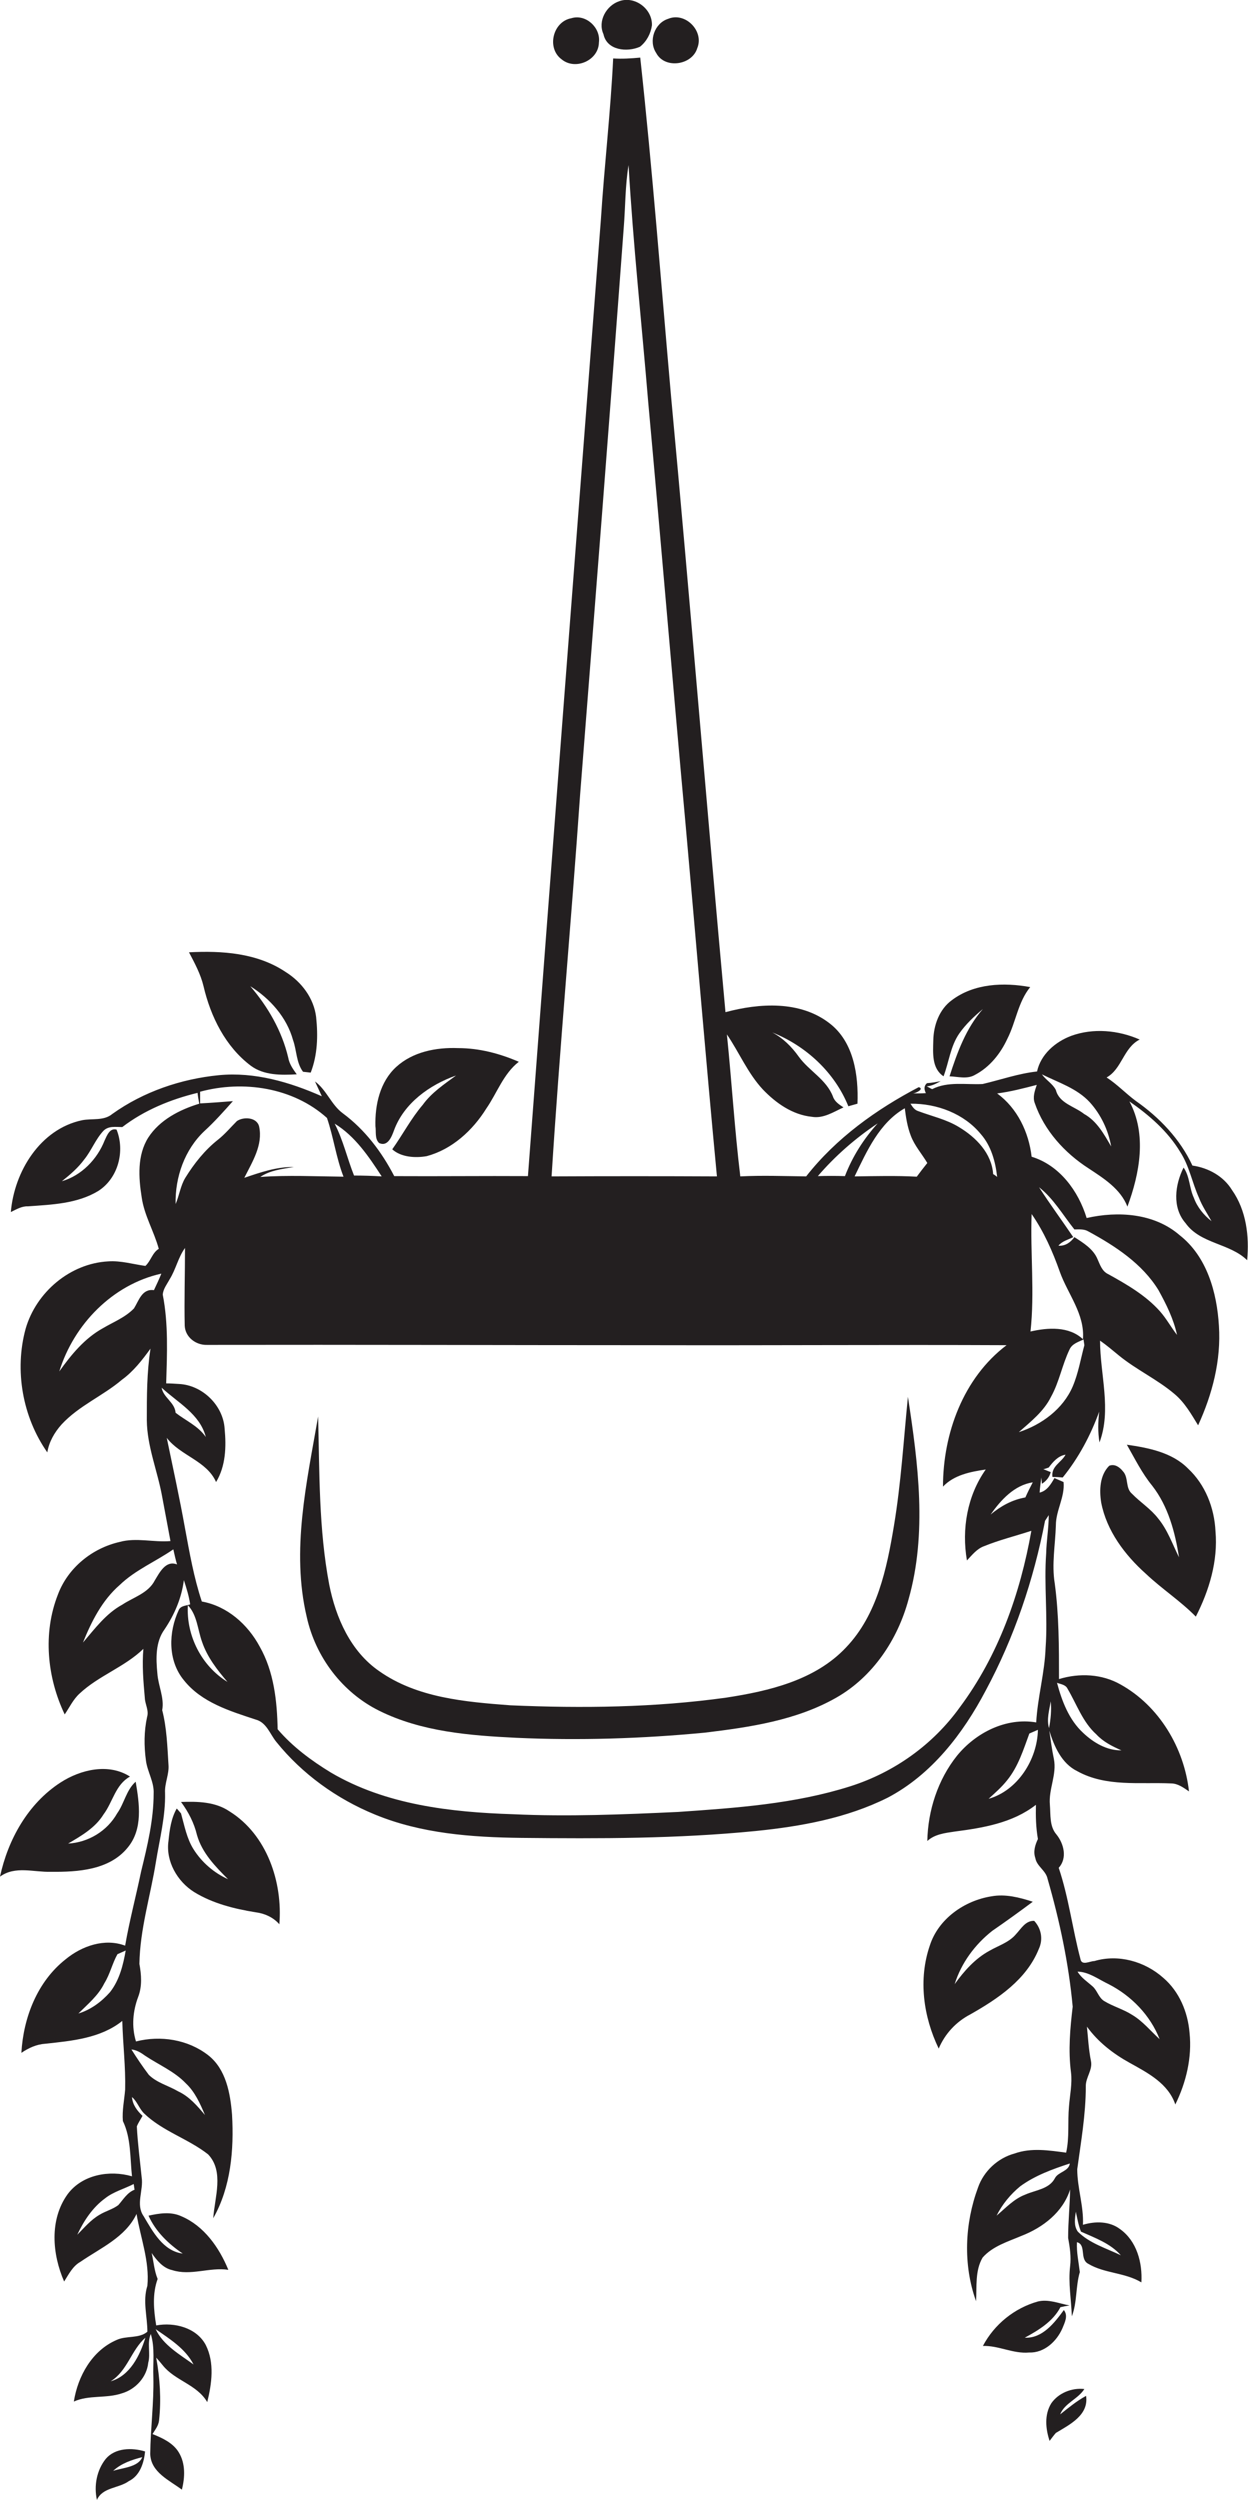 <?xml version="1.0" encoding="utf-8"?>
<!-- Generator: Adobe Illustrator 19.2.0, SVG Export Plug-In . SVG Version: 6.00 Build 0)  -->
<svg version="1.1" id="Layer_1" xmlns="http://www.w3.org/2000/svg" xmlns:xlink="http://www.w3.org/1999/xlink" x="0px" y="0px"
	 viewBox="0 0 437.8 876.8" style="enable-background:new 0 0 437.8 876.8;" xml:space="preserve">
<style type="text/css">
	.st0{fill:#231F20;}
</style>
<g>
	<path class="st0" d="M224.5,16.4c2.3-1.8,3.8-4.6,4.2-7.5c0.2-5.8-6-10.4-11.4-8.5c-4.6,1.5-7.7,7-5.6,11.6
		C212.9,17.7,220,18.4,224.5,16.4z"/>
	<path class="st0" d="M197,20.8c4.8,4,13,0.4,13.1-5.9c0.7-5.2-4.6-10.1-9.7-8.5C193.9,7.6,191.7,16.9,197,20.8z"/>
	<path class="st0" d="M244.6,16.9c2.5-6-4.2-12.8-10.2-10.3c-4.8,1.5-7,7.8-4.2,12C233.2,24.3,242.8,22.9,244.6,16.9z"/>
	<path class="st0" d="M418.8,420.1c-1.6-3.4-1.4-7.5-3.6-10.6c-3,6-4.1,14,0.7,19.5c5.2,7.3,15.5,7,21.6,13
		c0.8-8.4-0.3-17.5-5.3-24.6c-3-4.9-8.3-7.8-13.9-8.6c-4.3-9.3-11.6-16.9-19.9-22.7c-3.5-2.6-6.5-5.8-10.2-8.2
		c5.4-3,5.9-10.4,11.6-13.3c-7.5-3.3-16.3-4.1-24-1.3c-5.6,2.1-10.7,6.5-12,12.5c-6.5,0.7-12.7,2.9-19.1,4.4
		c-5.9,0.3-12.2-1-17.7,1.8c-0.7-0.3-1.3-0.7-1.9-1c1.8-0.1,3.4-1,4.9-1.8c-1.6,0.3-3.2,0.6-4.8,0.7c-1.2,1-1,2.3-0.4,3.5
		c-1.5,0.1-3,0.1-4.6,0.1c1,0,4.2-1.6,2.1-2.2c-14.9,7.8-29,17.9-39.5,31.3c-7.7-0.1-15.4-0.4-23.1,0c-2-16.5-3-33.2-4.7-49.8
		c4.3,6.3,7.3,13.6,12.6,19.3c4.6,4.8,10.4,8.9,17.2,9.6c4,0.7,7.6-1.7,11.1-3.3c-1.5-1-3.1-2-3.7-3.8c-2.3-6-8.4-9-12-14
		c-2.5-3.5-5.5-6.5-9.3-8.5c11.8,4.7,21.9,14,26.7,25.9c1.1-0.3,2.1-0.6,3.2-0.9c0.4-10-1.3-21.7-9.8-28.2
		c-10.3-8-24.6-7.1-36.5-3.9c-6.6-72-12.4-144.1-19.1-216.1c-3.5-39.6-6.5-79.2-10.8-118.7c-3.2,0.3-6.3,0.5-9.5,0.3
		c-0.9,18.8-3.1,37.6-4.3,56.4c-8.6,111.8-17.2,223.7-25.6,335.6c-15.6-0.1-31.3,0.1-46.9,0c-4.4-8.5-10.3-16.3-18-22
		c-4.1-3-5.7-8.2-9.8-11.2c0.8,1.7,1.6,3.5,2.4,5.2c-11.3-5-23.6-8.6-36.1-7.4c-13.3,1.3-26.5,5.8-37.4,13.6
		c-3,2.5-7.1,1.5-10.6,2.2c-14.7,3.1-23.8,18-25,32.2c1.9-0.9,3.8-2.1,6-2c8.4-0.6,17.3-0.9,24.7-5.4c7-4.5,9.4-14,6.4-21.5
		c-2.4-0.7-3.4,2.1-4.2,3.8c-2.6,6.6-8.1,12.3-15,14.3c2.9-2.3,5.7-4.7,7.9-7.7c2.5-3.1,3.9-7,6.7-10c1.8-1.8,4.3-1.3,6.6-1.3
		c7.7-5.9,16.9-9.7,26.4-12c0.1,1,0.4,2.8,0.6,3.8C63,389.2,56,392.8,52,399c-3.9,6.2-3.4,14-2.3,20.9c0.9,6.4,4.3,11.9,6,18.1
		c-2.3,1.4-2.8,4.3-4.7,6c-4.3-0.6-8.6-1.9-13-1.6c-13.4,0.7-25.3,10.8-29,23.6c-4,14.6-1.1,31,7.6,43.4c0.6-3.7,2.5-7,5-9.8
		c6.1-6.6,14.5-10,21.2-15.7c4-2.9,7.1-6.9,10-10.9c-1.3,8.3-1.3,16.7-1.3,25.1c0.1,9.3,3.8,17.9,5.4,26.9c1,5.2,1.9,10.3,2.9,15.5
		c-5.9,0.5-12-1.3-17.8,0.3c-9.7,2.2-18.2,9.1-21.7,18.5c-5.3,13.5-3.8,29,2.4,42c1.7-2.5,3-5.3,5.2-7.3c6.7-6.3,15.8-9.3,22.4-15.7
		c-0.5,5.7,0,11.5,0.5,17.2c0.1,2.3,1.5,4.4,0.8,6.7c-1.1,5-1.1,10.2-0.4,15.3c0.5,3.9,2.9,7.5,2.7,11.5c0,9.3-2.2,18.4-4.4,27.4
		c-1.8,8.7-4.1,17.3-5.6,26c-7.2-2.7-15.2,0.1-20.9,4.8C13.1,695,8.2,707.6,7.5,720c2.5-1.7,5.3-3,8.4-3.2c9.3-1,19.4-1.9,27-8
		c0.2,8,1.2,16.1,1,24.1c-0.3,3.7-1.1,7.3-0.8,11c2.9,6,2.5,12.9,3.2,19.4c-7.9-2.3-17.5-0.6-22.6,6.3c-6.4,8.9-5.4,21-1.2,30.6
		c1.6-2.5,3-5.4,5.7-6.9c7.1-4.9,15.8-8.6,19.7-16.8c1.4,8.4,4.6,16.6,3.8,25.2c-1.7,5.3,0,10.8,0,16.1c-2.9,2.5-7.4,1.3-10.8,2.9
		c-8.6,3.7-13.6,12.7-15,21.6c5.3-2.4,11.4-1,16.9-2.9c4.8-1.4,8.7-5.7,9.2-10.7c0.9-3.3-0.5-6.9,0.9-10.1
		c1.5,4.9,0.7,10.1,0.9,15.2c0.2,9-1,17.9-1.1,26.9c0.2,6.4,6.7,9.2,11.1,12.5c1.1-4.3,1.3-9.2-1.1-13.1c-2-3.3-5.7-5-9.2-6.4
		c0.9-1.5,2.1-2.9,2.3-4.8c0.8-7.4,0.3-14.8-1-22c0.8,0.9,1.6,1.8,2.3,2.7c4.3,5.4,12,6.7,15.6,12.9c1.6-6.5,2.6-13.8-0.5-20
		c-3.2-6.1-11-8.1-17.4-6.9c-0.9-5.4-1.4-11.1,0.5-16.3c-1.2-2.9-1.4-6.1-2.1-9.1c1.8,2.6,4,5.3,7.2,6c6.5,2.1,13.1-1.1,19.7-0.1
		c-3.2-7.8-8.5-15.4-16.5-18.8c-3.7-1.7-7.8-1-11.5-0.2c2.5,5.6,7,9.9,12,13.3c-6.9-0.9-10.5-7.7-13.7-13.1c-2.9-4.1,0-9.1-0.7-13.6
		c-0.6-6-1.4-11.9-1.7-17.9c0.5-1.3,1.3-2.4,2-3.7c-1.9-1.8-3.5-3.9-3.7-6.6c1.8,1.5,2.5,4,4.2,5.7c6.5,6.3,15.5,8.9,22.5,14.4
		c5.7,6,2.3,15.1,1.8,22.4c6.2-10.9,7.3-24,6.6-36.3c-0.6-7.5-2.1-16-8.4-20.9c-7.1-5.5-16.7-7-25.3-4.8c-1.6-5.2-1.1-10.7,0.8-15.7
		c1.4-3.7,1.1-7.7,0.4-11.5c0.2-12.2,3.9-23.9,5.8-35.8c1.3-8,3.4-16,3.2-24.2c-0.2-3.4,1.5-6.5,1.2-9.9c-0.4-6.4-0.6-12.9-2.2-19.1
		c0.8-4.4-1.4-8.5-1.7-12.9c-0.5-5.2-0.7-11,2.5-15.4c3.5-5.2,6-11,6.8-17.3c0.9,2.8,1.8,5.6,2.2,8.5c-1.4,0.5-3.3,0.4-4,2
		c-3.6,7.7-3.9,17.7,1.8,24.6c6.2,7.8,16.1,10.8,25.2,13.8c3.8,1,5,5.1,7.2,7.8c9.1,11.3,21.2,20,34.6,25.5c16.2,6.7,34,8,51.4,8.2
		c27.4,0.3,54.8,0.3,82.1-2.4c15.9-1.6,32-4.5,46.4-11.7c15.4-8.1,26.4-22.4,34.4-37.6c10-18.6,16.8-38.8,20.8-59.5
		c0.3-0.5,1-1.5,1.3-2c0,4.5-0.8,8.9-0.9,13.4c-0.8,11,0.6,22-0.2,33c-0.3,8.9-2.8,17.4-3.3,26.3c-10.6-1.8-21.2,3.6-27.8,11.7
		c-6.7,8.4-10.2,19.2-10.4,29.9c2.6-2.4,6.2-2.8,9.5-3.3c10-1.3,20.4-3,28.6-9.4c-0.1,4,0,8,0.7,12c-1,2.1-1.7,4.4-0.9,6.7
		c0.5,2.9,3.7,4.3,4.3,7.3c4.2,14.6,7.4,29.6,8.8,44.8c-0.9,7.6-1.6,15.3-0.6,23c0.5,4-0.4,8-0.7,12c-0.5,5.4,0.2,10.9-1,16.2
		c-6-0.8-12.2-1.8-18.1,0.3c-5.9,1.6-10.8,6.2-12.8,11.9c-4.7,12.7-5.3,27.1-0.7,39.9c0.3-5.1-0.4-10.7,2.3-15.3
		c3.5-4,8.9-5.6,13.6-7.6c7.5-2.9,14.6-8.3,17.1-16.3c-0.1,5.7-0.7,11.3-0.7,17c0.6,3.3,1.1,6.6,0.7,9.9c-0.7,5.9,0.4,11.7,0.6,17.6
		c1.9-4.9,1.3-10.4,2.8-15.5c-0.4-3.5-1.2-7-1-10.5c3.4,0.9,0.8,6,4,7.6c5.7,3.4,12.8,3,18.6,6.5c0.4-6.9-1.6-14.5-7.5-18.7
		c-3.7-2.8-8.7-2.8-13-1.5c0.3-6.6-2-12.9-2-19.5c1.3-9.6,3-19.2,3-29c-0.1-3.2,2.5-5.8,1.8-9c-0.8-4-1-8-1.4-12
		c3.9,5.4,9.2,9.5,15,12.7c6.3,3.5,13.5,7.2,16,14.6c3.8-7.7,5.9-16.5,5-25.1c-0.6-7.3-3.6-14.5-9.2-19.3
		c-6.5-5.8-15.8-8.4-24.2-5.9c-1.6,0-4.5,1.8-4.9-0.8c-2.8-10.6-4.1-21.5-7.6-31.9c3.1-3.4,1.8-8.5-0.8-11.7
		c-2.5-2.9-2-6.9-2.3-10.4c-0.5-5.5,2.5-10.6,1.4-16.1c-0.7-3.3-1.1-6.6-1.6-9.9c1.7,5.5,4.3,11.5,9.8,14.2
		c10.1,5.6,21.9,3.8,32.9,4.3c2.4,0,4.4,1.5,6.3,2.8c-1.7-15.3-10.5-30-24-37.5c-6.5-3.7-14.4-4.1-21.6-1.9c0-11.2,0-22.5-1.5-33.6
		c-1.1-6.7,0.2-13.5,0.4-20.3c0-5.3,3.2-9.9,2.7-15.2c-1.1-0.5-2.1-0.9-3.2-1.4c-1.2,2.1-2.6,4.5-5.2,5.1c0.1-1.8,0.4-3.5,0.6-5.3
		l0.2,2.2c1.5-0.9,2.7-2.4,3.1-4.1c-0.9-0.3-1.7-0.7-2.6-1c0.5-0.1,1.4-0.4,1.9-0.6c1.5-2,3.3-4.1,5.9-4.5c-1.5,2.8-5.1,4-4.6,7.8
		c0.9,0,2.7,0.1,3.6,0.2c5.6-6.9,9.8-14.8,12.8-23.1c-0.4,3.6-0.5,7.2,0.1,10.8c4.3-11.4,0.2-23.9,0.2-35.7c2.3,1.6,4.4,3.4,6.6,5.2
		c6.1,5,13.5,8.4,19.5,13.5c3.6,3,5.9,7.1,8.3,11c5-10.9,8.1-22.8,7.3-34.9c-0.7-11.7-4.2-24.3-13.8-31.8c-8.9-7.7-21.6-8.5-32.6-6
		c-2.9-9.5-9.5-18.5-19.3-21.5c-1-8.6-5-17-12.1-22.2c4.7-0.6,9.3-1.8,13.9-3c-0.7,2.1-1.5,4.3-0.7,6.4c3.3,9.6,10.5,17.5,18.9,22.9
		c5.3,3.5,11.2,7.2,13.6,13.4c4.3-11.6,6.9-25.4,0.7-36.9c6.9,4.8,13.4,10.4,17.8,17.7c3.2,4.9,4.2,10.8,6.6,16.1
		c1.1,2.9,2.9,5.5,4.4,8.2C422.3,426.2,420,423.4,418.8,420.1z M38.8,835.2c5.9-3.6,7.2-10.9,12.2-15.3
		C49.1,826.1,45.6,833.3,38.8,835.2z M67.9,829.3c-4.8-3.5-10.7-6.8-13.3-12.4C59.6,820.4,65,823.7,67.9,829.3z M38.6,698.7
		c-3,3.4-6.8,6.2-11.1,7.5c3.3-3.3,7-6.3,9.1-10.6c2-3.2,2.8-7,4.6-10.2c0.7-0.3,2.2-1,2.9-1.3C43.2,689.2,41.9,694.5,38.6,698.7z
		 M46.9,766c0.1,0.5,0.2,1.5,0.3,2c-2.6,1-4,3.5-5.7,5.4c-2,1.5-4.5,2.1-6.6,3.4c-3.1,1.8-5.3,4.5-7.8,7c2.3-4.9,5.4-9.6,9.8-12.8
		C39.8,768.7,43.6,767.7,46.9,766z M50.9,721c4.8,3.2,10.3,5.5,14.3,9.7c3.2,3,5,7.1,6.7,11.1c-2.7-3.2-5.5-6.5-9.4-8.3
		c-3.4-2-7.5-3-10.3-5.8c-2.2-2.9-4.2-5.9-6.1-8.9C47.9,719,49.4,719.9,50.9,721z M346.8,630.9c2.3-2.1,4.6-4.1,6.5-6.5
		c3.9-4.8,5.7-10.7,7.8-16.4c1-0.4,2-0.9,3-1.3C363.9,617.1,357,628,346.8,630.9z M370.1,763.9c-2,3.9-6.8,4.2-10.4,5.8
		c-4,1.5-6.9,4.7-10.1,7.4c2-4,4.9-7.5,8.3-10.3c5.2-3.8,11.3-6,17.4-8C374.9,761.6,371.3,761.7,370.1,763.9z M388.9,695.9
		c8,4.1,14.6,10.9,17.9,19.3c-3.2-2.9-5.9-6.3-9.6-8.5c-3.1-2-6.8-3-9.9-4.9c-1.9-1.2-2.4-3.7-4-5.1c-1.9-1.7-4-3-5.3-5.2
		C382,691.6,385.3,694.2,388.9,695.9z M377.4,775.7c0.5,2.3,0.9,4.7,1.8,7c4.9,2.2,10.3,4.1,14,8.3c-5.2-2.5-11-4.2-15.1-8.3
		C376.6,780.6,377.1,778,377.4,775.7z M374.5,592.3c3.2,5.4,5.3,11.7,10.1,16c2.4,2.6,5.6,4.2,8.8,5.6c-5.1,0.1-9.8-2.7-13.4-6.1
		c-5-4.6-7.5-11.2-9.2-17.6C372,590.7,373.8,590.8,374.5,592.3z M368,606.1c-0.9-3.1,0.1-6.3,0.6-9.4
		C368.9,599.8,368.6,603,368,606.1z M344.1,397.8c3.6,4.1,5.1,9.6,5.7,15c-0.3-0.3-1-0.8-1.4-1c-0.5-7.3-6-12.9-12-16.5
		c-4.4-2.7-9.5-3.8-14.3-5.6c-1.3-0.4-2-1.5-2.7-2.6C328.7,387,338.2,390.6,344.1,397.8z M317.4,388.7c0.4,3.2,0.9,6.5,2.1,9.6
		c1.3,3.5,3.9,6.4,5.8,9.6c-1.3,1.6-2.5,3.2-3.7,4.8c-7.3-0.4-14.5-0.2-21.8-0.1C304.1,403.7,308.5,393.8,317.4,388.7z M307.9,394
		c-4.9,5.4-8.9,11.7-11.5,18.5c-3.2-0.1-6.4-0.1-9.5,0C293,405.4,300.1,399.2,307.9,394z M203.5,278.8
		c5.2-66.3,10.4-132.5,15.3-198.8c0.6-7.4,0.5-14.8,1.7-22.1c1.6,27.8,4.6,55.4,6.9,83.2c4.5,49.3,8.6,98.7,13.1,148
		c3.7,41.2,7.1,82.4,11,123.5c-19.3-0.1-38.7-0.1-58,0C196.3,367.9,200.4,323.4,203.5,278.8z M133.9,412.6c-3.2-0.2-6.5-0.3-9.7-0.3
		c-2.4-6-3.8-12.4-6.8-18.2C124.6,398.5,129.4,405.7,133.9,412.6z M71.7,396.7c3.6-3.3,6.8-6.9,10-10.5c-3.8,0.3-7.6,0.6-11.5,0.8
		c0-1.4,0-2.8,0-4.1c15.1-4.1,32.6-1.5,44.5,9.2c2.3,6.7,3.2,13.9,5.8,20.6c-9.7-0.1-19.5-0.6-29.2,0.1c3.5-2.4,7.8-2.8,11.8-3.5
		c-6.1-0.1-11.8,1.9-17.4,3.8c2.8-5.6,6.6-11.5,5.2-18c-0.8-3.3-5.5-3.5-7.8-1.9c-2.2,2.2-4.2,4.6-6.6,6.5
		c-4.7,3.7-8.4,8.4-11.5,13.4c-1.7,2.8-2.1,6.2-3.4,9.2C61.4,412.8,64.8,403.2,71.7,396.7z M54,452.5c-4.2-0.6-5.3,3.7-7,6.4
		c-3.1,3.2-7.3,4.8-11,7c-6.3,3.5-11,9.2-15.2,15.1c5.1-16.5,18.7-30.5,35.8-34.3C55.8,448.7,54.9,450.6,54,452.5z M56.7,486.7
		c5.7,5.3,13.4,9.2,15.5,17.3c-2.7-3.9-7-5.7-10.6-8.5C61.3,491.8,57.3,490.2,56.7,486.7z M54.3,554.3c-2.3,4.5-7.5,5.9-11.4,8.5
		c-5.7,3.1-9.6,8.4-13.8,13.3c3-7.4,6.7-14.8,12.9-20.2c5.5-5.3,12.6-8.2,18.8-12.5c0.4,1.8,0.8,3.6,1.3,5.3
		C58.1,547.1,55.9,551.7,54.3,554.3z M65.9,563c3.3,3.5,3.4,8.5,5,12.9c1.8,5.3,5.3,9.8,8.9,14C70.7,584.3,65.3,573.7,65.9,563z
		 M376.9,431.2c1.7,0,3.4-0.2,4.9,0.7c9.4,5.1,18.9,11.3,24.6,20.6c2.7,4.9,5.3,10.1,6.5,15.7c-2.1-2.7-3.7-5.7-6-8.3
		c-5-5.6-11.6-9.4-18.1-13c-2.2-1-2.9-3.3-3.8-5.3c-1.5-3.6-5-5.7-8.1-7.7c-1.3,1.8-3.2,3.2-5.6,3c1.3-1.6,3.4-2.1,5.2-3
		c-4-5.9-8.2-11.6-12-17.5C369.6,420.4,372.9,426.2,376.9,431.2z M361.9,425.8c4.3,6.2,7.4,13.2,9.9,20.3c2.8,7.8,8.8,14.8,8.1,23.6
		c-4.9-4.6-12.3-4.1-18.4-2.7C363,453.3,361.4,439.5,361.9,425.8z M368.7,489.9c2.9-5.2,3.9-11.2,6.5-16.6c0.9-2,3-2.6,4.9-3.5
		c0.1,0.5,0.2,1.5,0.3,2c-1.3,4.8-2.1,9.8-4.1,14.5c-3.4,7.9-10.9,13.4-18.9,16C361.6,498.6,366.2,495,368.7,489.9z M362.3,519.9
		c-0.9,1.7-1.8,3.5-2.6,5.3c-4.6,0.8-8.6,3-12.2,6C351.1,526.1,355.8,520.9,362.3,519.9z M353.1,471.8c-15.2,11.5-22.3,31-22.3,49.6
		c3.9-4.1,9.6-5.2,15-6c-6.5,9.2-8.5,20.9-6.6,31.9c1.8-1.9,3.5-4.1,6-5c5.4-2.2,11.1-3.6,16.6-5.4c-3.9,22.1-11.6,43.8-25.1,61.9
		c-9.4,13.1-23,22.8-38.4,27.7c-19.5,6.2-40.1,7.6-60.4,9c-19.3,0.9-38.7,1.7-58,0.8c-21.8-0.7-44.6-3.3-63.8-14.6
		c-6.9-4.2-13.5-9.1-18.7-15.2c-0.2-9.9-1.3-20.2-6.3-29c-4.2-7.8-11.4-14.2-20.3-15.8c-2.8-8.4-4.3-17.1-5.9-25.7
		c-1.9-10.6-4.2-21.1-6.4-31.7c4.8,6.3,14,8,17.3,15.5c3.4-5.6,3.6-12.4,3-18.7c-0.5-8.2-7.8-15.3-16-15.7c-1.5-0.1-3-0.2-4.5-0.2
		c0.3-10.3,0.8-20.9-1.2-31.1c0.1-2,1.5-3.7,2.4-5.4c2.2-3.5,3-7.7,5.4-11c0,9.1-0.3,18.2-0.1,27.3c0.2,4,3.9,6.8,7.8,6.7
		c52.3-0.1,104.7,0.1,157,0.1C271,471.9,312.1,471.6,353.1,471.8z M380.3,390.7c-3.4-2.7-8.7-3.7-9.9-8.4c-1.1-2.2-3.5-3.5-4.9-5.5
		c5.8,2.9,12.3,4.9,16.8,9.8c3.9,4.3,6.5,9.8,7.5,15.5C387.3,397.8,384.8,393.2,380.3,390.7z"/>
	<path class="st0" d="M88,373.8c4.6,3.4,10.6,3.3,16.1,3c-1.3-1.8-2.6-3.6-3-5.9c-2.2-9.3-7.1-17.8-13.3-25
		c6.9,4.3,12.8,10.9,15,18.9c1.3,3.6,1.1,7.9,3.5,11.1c0.7,0.1,2,0.2,2.7,0.3c2.4-6.2,2.6-12.9,1.9-19.5
		c-0.8-6.6-5.1-12.3-10.7-15.8c-10-6.7-22.3-7.5-33.9-6.9c2,3.8,4.1,7.7,5.1,11.9C73.9,356.6,79.1,367.1,88,373.8z"/>
	<path class="st0" d="M331,377.5c1.9-5,2.4-10.5,5.5-15c2.3-3.3,5.3-6.1,8.3-8.6c-5.9,6.7-9,15.2-11.7,23.6c2.9,0.1,6.2,1.1,8.9-0.5
		c5.2-2.7,9-7.5,11.4-12.7c3-5.9,3.7-12.8,8-18.1c-9.3-1.7-19.7-1.3-27.5,4.6c-4.4,3.2-6.4,8.8-6.5,14.1
		C327.3,369.3,326.8,374.7,331,377.5z"/>
	<path class="st0" d="M133,400.9c3,1.4,4.4-2.2,5.2-4.4c3.5-9.6,12.5-16,21.8-19.3c-4.2,3.1-8.6,6-11.7,10.3
		c-4.1,4.8-7,10.4-10.7,15.6c3.1,2.8,8.1,3.1,12.1,2.4c8.9-2.4,16.1-9,20.9-16.7c3.8-5.5,6-12.2,11.4-16.4
		c-6.7-2.9-13.9-4.8-21.3-4.8c-7.7-0.3-15.9,1.3-21.7,6.6c-5.7,5.2-7.5,13.3-7.3,20.8C132,396.9,131.4,399.4,133,400.9z"/>
	<path class="st0" d="M313.6,535.1c-2.5,15.1-5.9,31.3-16.8,42.7c-10.8,11.5-27,15.3-42,17.6c-25.1,3.5-50.5,3.8-75.8,2.7
		c-15.8-1.2-32.7-2.6-46-12c-10-6.9-15.2-18.7-17.5-30.3c-3.7-19.5-3.4-39.3-3.9-59c-4,23.1-9.5,47-4,70.3
		c3.1,14.1,12.5,26.5,25.4,32.9c14.9,7.4,31.8,8.7,48.1,9.5c22,1,44.1,0.3,66.1-1.8c15.8-1.9,32.2-4.3,46.2-12.3
		c12.8-7.3,21.5-20.3,25.3-34.4c6.6-23.2,3.4-47.7-0.2-71.1C317,504.9,316.1,520.1,313.6,535.1z"/>
	<path class="st0" d="M416.8,515.1c-5.6-5.7-13.9-7.3-21.5-8.4c2.8,4.9,5.3,10,8.9,14.4c5.6,7.2,8,16.2,9.4,25.1
		c-2.3-4.6-4-9.6-7.3-13.6c-2.6-3.4-6.3-5.7-9.2-8.7c-2.4-2-1.1-5.7-3.2-7.9c-1.1-1.4-2.9-2.7-4.8-1.9c-3.3,3.3-3.5,8.5-2.8,12.9
		c1.9,9.9,8.3,18.4,15.7,25c5.6,5.3,12.1,9.5,17.5,15c4.7-9.2,7.8-19.5,6.9-29.9C426,528.8,422.8,520.7,416.8,515.1z"/>
	<path class="st0" d="M36.3,636.4c3.3-4.4,4.2-10.5,9.3-13.3c-7.5-4.8-17.3-2.5-24.4,2.1c-11.4,7.4-18.4,20-21.2,33
		c5.3-3.9,11.9-1.5,17.9-1.7c9.4,0.1,20.5-0.6,26.9-8.5c5.4-6.5,4.1-15.4,2.8-23.1c-3.3,2.9-4,7.6-6.5,11.1
		c-3.5,6.2-10.1,10.2-17.2,10.6C28.5,643.9,33.4,641.1,36.3,636.4z"/>
	<path class="st0" d="M80.5,635.3c-5-3.4-11.2-3.5-17-3.3c2.6,3.5,4.6,7.4,5.6,11.6c1.8,6.3,6.4,11,10.9,15.5
		c-4.9-2.2-9.2-5.9-12.1-10.5c-2.4-3.8-3.2-8.3-4.4-12.6c-0.4-0.4-1.1-1.3-1.5-1.7c-2,3.5-2.5,7.5-2.9,11.4c-1,7.1,3.1,14.2,9,17.9
		c6.5,4,14.1,5.9,21.6,7.1c3.2,0.4,6.2,1.8,8.3,4.2C99.2,660.2,93.7,643.5,80.5,635.3z"/>
	<path class="st0" d="M364.4,683.6c1.6-3.4,0.9-7.2-1.6-9.9c-3.1-0.1-4.6,2.8-6.5,4.8c-2.4,2.8-6.1,3.9-9.2,5.7
		c-5,2.7-8.9,7.1-12.2,11.7c2.3-7.4,7.1-13.9,13.2-18.7c4.8-3.3,9.5-6.7,14.2-10.2c-4.6-1.5-9.6-2.8-14.5-1.9
		c-9.5,1.5-18.6,7.9-21.6,17.2c-4.1,11.9-2.3,25,3.1,36.2c2.2-5.2,6.1-9.4,11.1-12C350.1,701,360.1,694.3,364.4,683.6z"/>
	<path class="st0" d="M372.7,816.6c0.8-2,2.1-4.4,0.5-6.4c-3.3,4.5-7.5,10-13.7,9.7c4.8-2.6,9.9-5.7,12.5-10.7
		c0.8-0.2,2.4-0.5,3.2-0.6c-3.7-0.7-7.4-2.3-11.1-1.4c-8.2,2.3-15.3,8-19.3,15.6c5.5-0.2,10.6,2.8,16.2,2.3
		C366.3,825.3,370.7,821.2,372.7,816.6z"/>
	<path class="st0" d="M371.9,846.8c1.6-4,6.2-5.3,8.5-8.9c-4.4-0.5-9.1,1.4-11.6,5c-2.5,4-2,9-0.6,13.2c0.7-0.9,1.4-1.9,2.2-2.8
		c4.8-2.9,11.6-6.2,10.6-13C377.7,842.1,374.8,844.5,371.9,846.8z"/>
	<path class="st0" d="M37.1,862.4c-3.2,4-4.2,9.5-3.1,14.4c2-4.5,7.6-4,11.2-6.6c3.9-1.9,5.3-6.4,5.7-10.4
		C46.3,858.4,40.4,858.5,37.1,862.4z M39.7,866.6c2.8-2.6,6.6-3.9,10.2-4.8C48.5,865.3,43.1,865.5,39.7,866.6z"/>
</g>
</svg>
